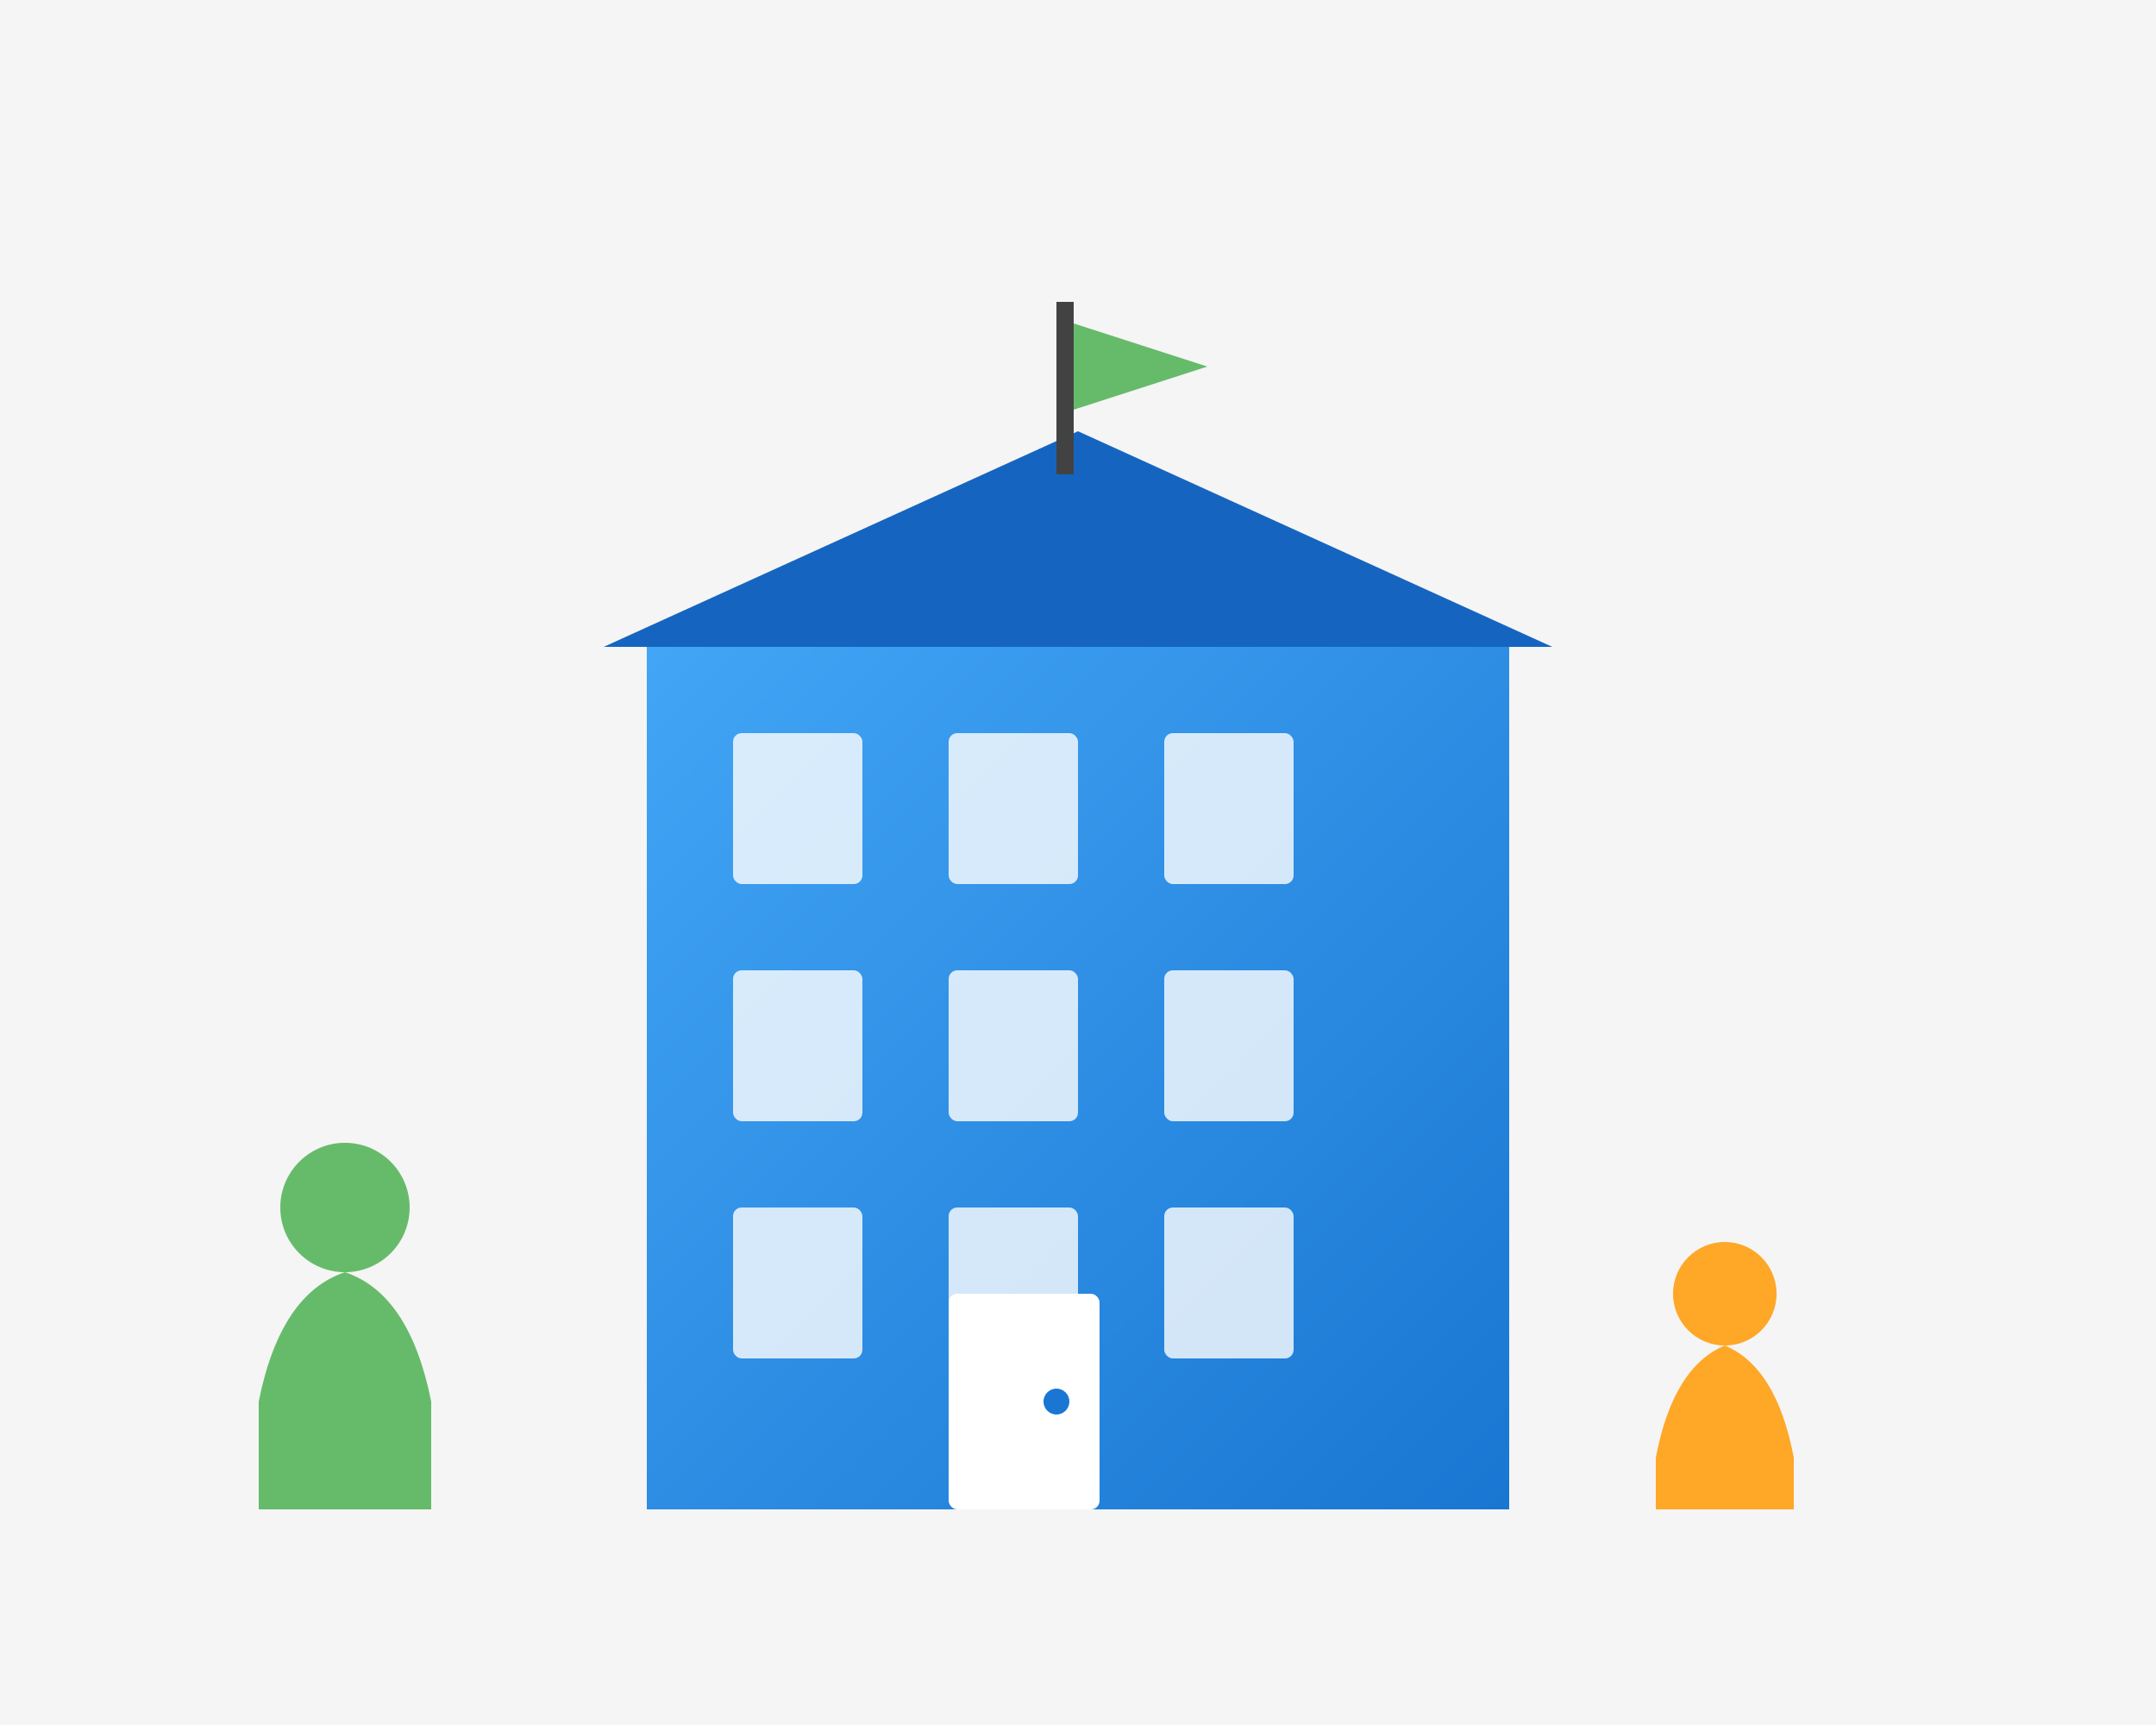 <svg xmlns="http://www.w3.org/2000/svg" viewBox="0 0 500 400" width="500" height="400">
  <defs>
    <linearGradient id="aboutGrad1" x1="0%" y1="0%" x2="100%" y2="100%">
      <stop offset="0%" style="stop-color:#42a5f5;stop-opacity:1" />
      <stop offset="100%" style="stop-color:#1976d2;stop-opacity:1" />
    </linearGradient>
  </defs>
  
  <!-- Background -->
  <rect x="0" y="0" width="500" height="400" fill="#f5f5f5"/>
  
  <!-- Building -->
  <rect x="150" y="150" width="200" height="200" fill="url(#aboutGrad1)"/>
  
  <!-- Windows -->
  <rect x="170" y="170" width="30" height="35" rx="2" fill="rgba(255,255,255,0.8)"/>
  <rect x="220" y="170" width="30" height="35" rx="2" fill="rgba(255,255,255,0.8)"/>
  <rect x="270" y="170" width="30" height="35" rx="2" fill="rgba(255,255,255,0.8)"/>
  
  <rect x="170" y="225" width="30" height="35" rx="2" fill="rgba(255,255,255,0.8)"/>
  <rect x="220" y="225" width="30" height="35" rx="2" fill="rgba(255,255,255,0.8)"/>
  <rect x="270" y="225" width="30" height="35" rx="2" fill="rgba(255,255,255,0.8)"/>
  
  <rect x="170" y="280" width="30" height="35" rx="2" fill="rgba(255,255,255,0.8)"/>
  <rect x="220" y="280" width="30" height="35" rx="2" fill="rgba(255,255,255,0.8)"/>
  <rect x="270" y="280" width="30" height="35" rx="2" fill="rgba(255,255,255,0.8)"/>
  
  <!-- Door -->
  <rect x="220" y="300" width="35" height="50" rx="2" fill="white"/>
  <circle cx="245" cy="325" r="3" fill="#1976d2"/>
  
  <!-- Roof -->
  <path d="M 140 150 L 250 100 L 360 150 Z" fill="#1565c0"/>
  
  <!-- Flag -->
  <rect x="245" y="70" width="4" height="40" fill="#424242"/>
  <path d="M 249 75 L 280 85 L 249 95 Z" fill="#66bb6a"/>
  
  <!-- People silhouettes -->
  <g transform="translate(80, 280)">
    <circle cx="0" cy="0" r="15" fill="#66bb6a"/>
    <path d="M 0 15 Q -15 20 -20 45 L -20 70 L 20 70 L 20 45 Q 15 20 0 15" fill="#66bb6a"/>
  </g>
  
  <g transform="translate(400, 300)">
    <circle cx="0" cy="0" r="12" fill="#ffa726"/>
    <path d="M 0 12 Q -12 17 -16 38 L -16 50 L 16 50 L 16 38 Q 12 17 0 12" fill="#ffa726"/>
  </g>
</svg>

